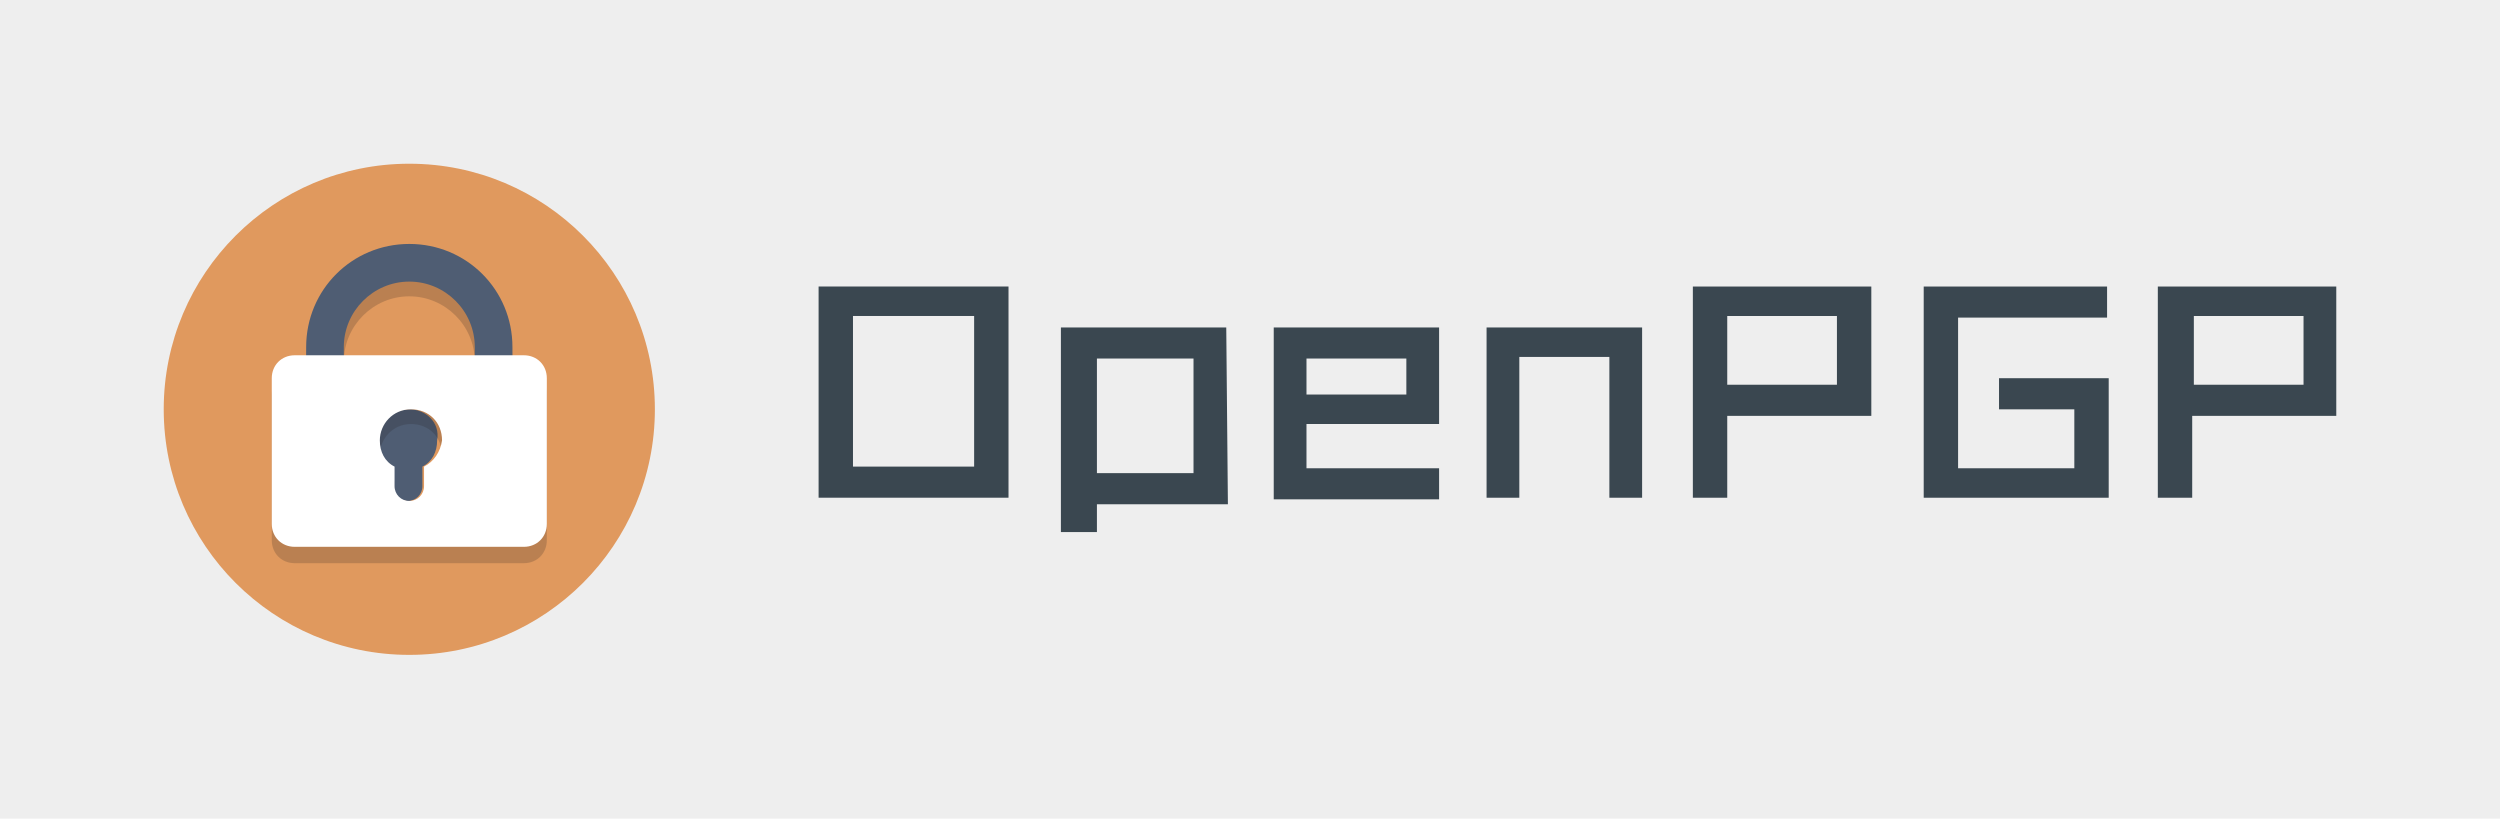 <?xml version="1.0" encoding="utf-8"?>
<!-- Generator: Adobe Illustrator 21.0.0, SVG Export Plug-In . SVG Version: 6.00 Build 0)  -->
<svg version="1.1"
	 id="svg7605" inkscape:export-filename="C:\Users\10000_000\Desktop\twitter.png" inkscape:export-xdpi="90" inkscape:export-ydpi="90" inkscape:version="0.91 r13725" sodipodi:docname="temp.svg" xmlns:cc="http://creativecommons.org/ns#" xmlns:dc="http://purl.org/dc/elements/1.1/" xmlns:inkscape="http://www.inkscape.org/namespaces/inkscape" xmlns:rdf="http://www.w3.org/1999/02/22-rdf-syntax-ns#" xmlns:sodipodi="http://sodipodi.sourceforge.net/DTD/sodipodi-0.dtd" xmlns:svg="http://www.w3.org/2000/svg"
	 xmlns="http://www.w3.org/2000/svg" xmlns:xlink="http://www.w3.org/1999/xlink" x="0px" y="0px" viewBox="0 0 152.7 50"
	 style="enable-background:new 0 0 152.7 50;" xml:space="preserve">
<style type="text/css">
	.st0{fill:#EEEEEE;}
	.st1{enable-background:new    ;}
	.st2{fill:#3A4750;}
	.st3{fill:#E0995E;}
	.st4{opacity:0.2;}
	.st5{fill:#231F20;}
	.st6{fill:#4F5D73;}
	.st7{fill:#FFFFFF;}
</style>
<sodipodi:namedview  bordercolor="#666666" borderopacity="1.0" id="base" inkscape:current-layer="layer1" inkscape:cx="70.069522" inkscape:cy="13.725092" inkscape:document-units="px" inkscape:pageopacity="0.0" inkscape:pageshadow="2" inkscape:snap-grids="true" inkscape:snap-page="false" inkscape:snap-to-guides="true" inkscape:window-height="705" inkscape:window-maximized="1" inkscape:window-width="1366" inkscape:window-x="-8" inkscape:window-y="-8" inkscape:zoom="2" pagecolor="#ffffff" showgrid="true" showguides="false" units="px">
	<inkscape:grid  id="grid8437" type="xygrid"></inkscape:grid>
</sodipodi:namedview>
<rect id="rect7613" class="st0" width="152.7" height="50"/>
<g class="st1">
	<path class="st2" d="M61.6,30.4H50V17.5h11.6V30.4z M59.5,28.5v-9.2h-7.4v9.2L59.5,28.5L59.5,28.5z"/>
	<path class="st2" d="M75,30.8h-8v1.7h-2.2V20h10.1L75,30.8L75,30.8z M72.9,28.9v-7H67v7H72.9z"/>
	<path class="st2" d="M87.9,30.5H77.8V20h10.1v5.9h-8.1v2.7h8.1V30.5z M85.9,24.1v-2.2h-6.1v2.2H85.9z"/>
	<path class="st2" d="M100.3,30.4h-2v-8.6h-5.5v8.6h-2V20h9.5V30.4z"/>
	<path class="st2" d="M114.3,25.4h-8.8v5h-2.1V17.5h10.9V25.4z M112.2,23.5v-4.2h-6.7v4.2H112.2z"/>
	<path class="st2" d="M128.8,30.4h-11.3V17.5h11.2v1.9h-9.1v9.2h7.1V25h-4.6v-1.9h6.7V30.4z"/>
	<path class="st2" d="M142.7,25.4h-8.8v5h-2.1V17.5h10.9V25.4z M140.7,23.5v-4.2h-6.7v4.2H140.7z"/>
</g>
<g id="Layer_1_1_">
	<g>
		<circle class="st3" cx="25" cy="25" r="15"/>
	</g>
	<g class="st4">
		<g>
			<path class="st5" d="M31.3,25.5H29v-3.4c0-2.2-1.8-4-4-4s-4,1.8-4,4v3.4h-2.3v-3.4c0-3.5,2.8-6.3,6.3-6.3s6.3,2.8,6.3,6.3V25.5z"
				/>
		</g>
	</g>
	<g>
		<path class="st6" d="M31.3,24.6H29v-3.4c0-2.2-1.8-4-4-4s-4,1.8-4,4v3.4h-2.3v-3.4c0-3.5,2.8-6.3,6.3-6.3s6.3,2.8,6.3,6.3V24.6z"
			/>
	</g>
	<g>
		<g>
			<path class="st6" d="M25,25c-1,0-1.9,0.8-1.9,1.9c0,0.7,0.4,1.3,0.9,1.6v1.2c0,0.5,0.4,0.9,0.9,0.9s0.9-0.4,0.9-0.9v-1.2
				c0.6-0.3,0.9-0.9,0.9-1.6C26.9,25.8,26,25,25,25z"/>
		</g>
	</g>
	<g class="st4">
		<path class="st5" d="M32,22.7H18c-0.8,0-1.4,0.6-1.4,1.4V33c0,0.8,0.6,1.4,1.4,1.4h14c0.8,0,1.4-0.6,1.4-1.4v-8.9
			C33.4,23.3,32.8,22.7,32,22.7z M25.9,29.4v1.2c0,0.5-0.4,0.9-0.9,0.9s-0.9-0.4-0.9-0.9v-1.2c-0.6-0.3-0.9-0.9-0.9-1.6
			c0-1,0.8-1.9,1.9-1.9s1.9,0.8,1.9,1.9C26.9,28.5,26.5,29.1,25.9,29.4z"/>
	</g>
	<g>
		<path class="st7" d="M32,21.7H18c-0.8,0-1.4,0.6-1.4,1.4V32c0,0.8,0.6,1.4,1.4,1.4h14c0.8,0,1.4-0.6,1.4-1.4v-8.9
			C33.4,22.3,32.8,21.7,32,21.7z M25.9,28.5v1.2c0,0.5-0.4,0.9-0.9,0.9s-0.9-0.4-0.9-0.9v-1.2c-0.6-0.3-0.9-0.9-0.9-1.6
			c0-1,0.8-1.9,1.9-1.9s1.9,0.8,1.9,1.9C26.9,27.6,26.5,28.2,25.9,28.5z"/>
	</g>
</g>
</svg>

